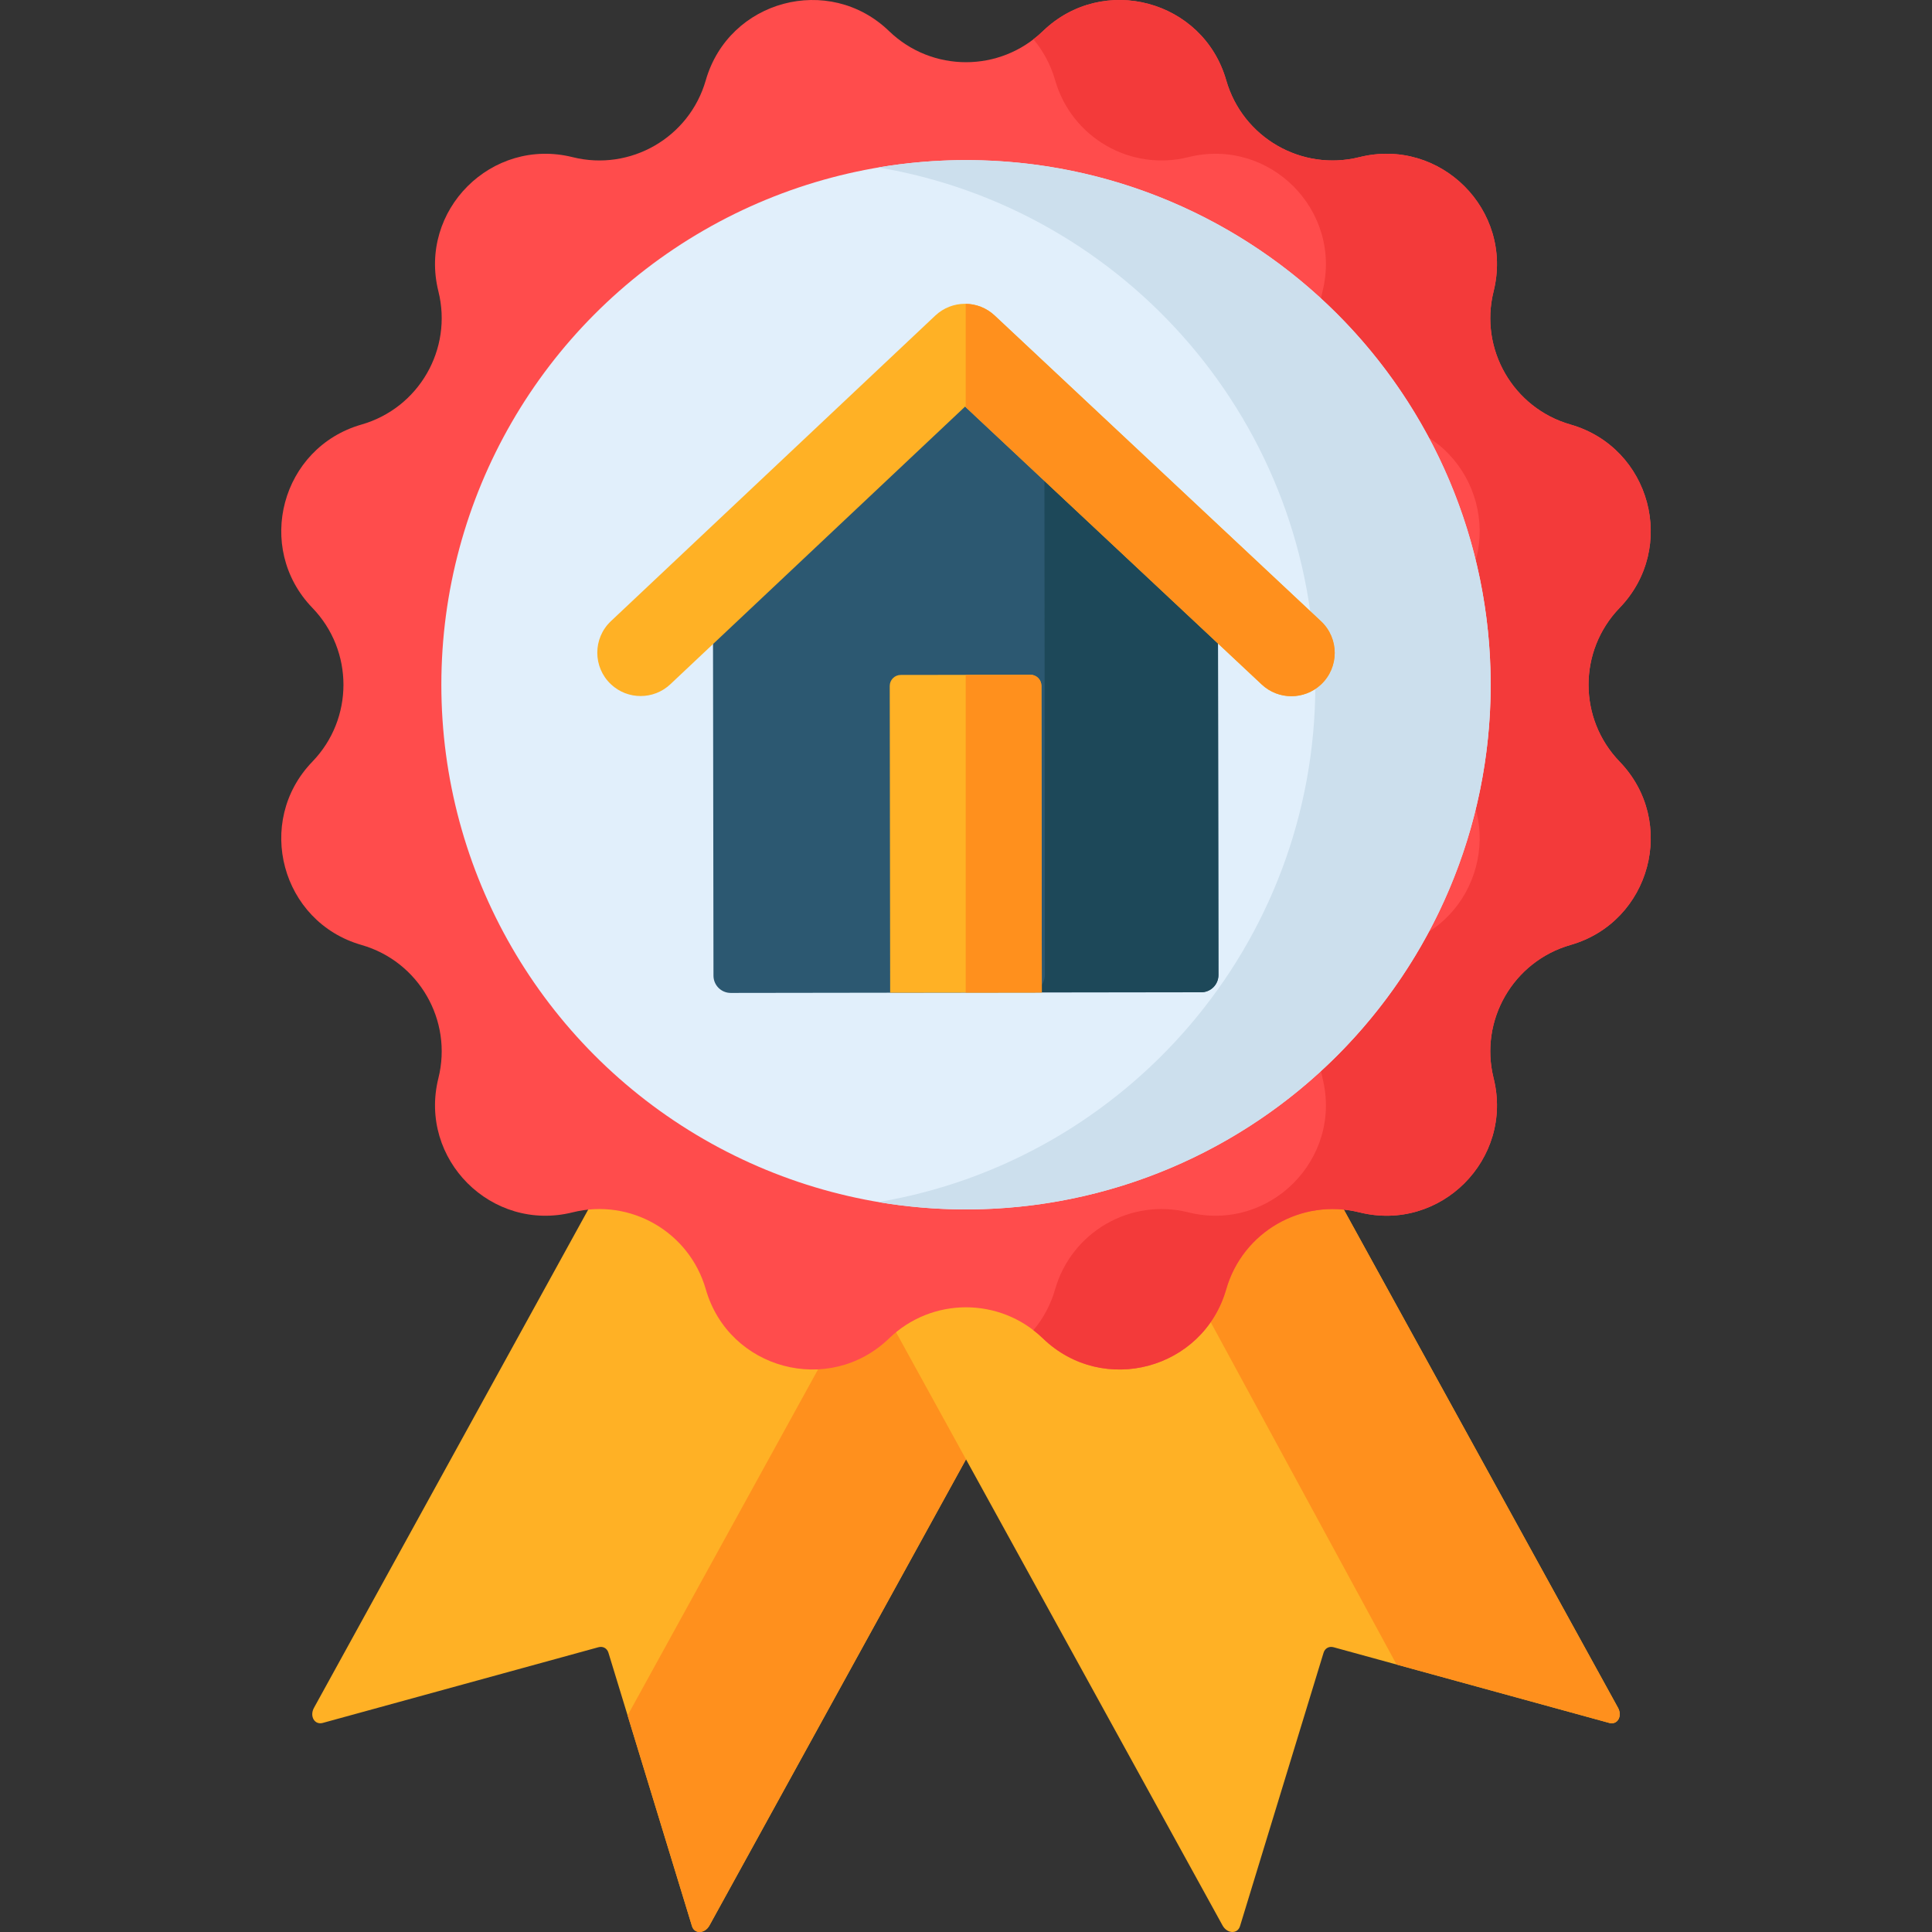 <svg xmlns="http://www.w3.org/2000/svg" xmlns:xlink="http://www.w3.org/1999/xlink" id="Capa_1" x="0px" y="0px" viewBox="0 0 512.001 512.001" style="enable-background:new 0 0 512.001 512.001;" xml:space="preserve"><rect x="0" y="0" width="512.001" height="512.001" fill="#333333" stroke="none"/><path style="fill:#FFB125;" d="M183.386,510.453l-22.143-72.46c-0.362-1.184-1.456-1.786-2.65-1.458l-73.064,20.059 c-2.164,0.594-3.541-1.787-2.319-4.009l121.772-221.248l104.802,57.682L188.013,510.268 C186.791,512.489,184.042,512.599,183.386,510.453z"></path><path style="fill:#FF901D;" d="M269.626,266.916L166.321,454.61l17.065,55.844c0.656,2.146,3.404,2.036,4.627-0.186L309.785,289.02 L269.626,266.916z"></path><path style="fill:#FFB125;" d="M328.616,510.453l22.143-72.46c0.362-1.184,1.456-1.786,2.65-1.458l73.064,20.059 c2.164,0.594,3.541-1.787,2.319-4.009L307.019,231.337l-104.802,57.682l121.772,221.248 C325.211,512.489,327.96,512.599,328.616,510.453z"></path><path style="fill:#FF901D;" d="M428.791,452.586L307.019,231.337l-39.116,21.529L370.107,441.12l56.365,15.475 C428.636,457.188,430.013,454.807,428.791,452.586z"></path><path style="fill:#FF4C4C;" d="M276.38,8.251L276.38,8.251c15.919-15.374,42.48-8.257,48.579,13.017l0,0 c4.356,15.192,19.963,24.203,35.298,20.379l0,0c21.473-5.355,40.917,14.089,35.563,35.563l0,0 c-3.824,15.335,5.187,30.942,20.379,35.298l0,0c21.274,6.099,28.391,32.66,13.017,48.579l0,0c-10.979,11.368-10.979,29.39,0,40.759 l0,0c15.374,15.919,8.257,42.48-13.017,48.579l0,0c-15.192,4.356-24.203,19.963-20.379,35.298l0,0 c5.355,21.473-14.089,40.917-35.563,35.563l0,0c-15.335-3.824-30.942,5.187-35.298,20.379l0,0 c-6.099,21.274-32.66,28.391-48.579,13.017l0,0c-11.368-10.979-29.39-10.979-40.759,0l0,0c-15.919,15.374-42.48,8.257-48.579-13.017 l0,0c-4.356-15.192-19.963-24.203-35.298-20.379l0,0c-21.473,5.355-40.917-14.089-35.563-35.563l0,0 c3.824-15.335-5.187-30.942-20.379-35.298l0,0c-21.274-6.099-28.391-32.66-13.017-48.579l0,0c10.979-11.368,10.979-29.39,0-40.759 l0,0c-15.374-15.919-8.257-42.48,13.017-48.579l0,0c15.192-4.356,24.203-19.963,20.379-35.298l0,0 c-5.355-21.473,14.089-40.917,35.563-35.563l0,0c15.335,3.824,30.942-5.187,35.298-20.379l0,0 c6.099-21.274,32.66-28.391,48.579-13.017l0,0C246.99,19.23,265.012,19.23,276.38,8.251z"></path><path style="fill:#F33A3A;" d="M429.216,201.846c-10.979-11.368-10.979-29.39,0-40.759l0,0c15.374-15.919,8.257-42.48-13.017-48.579 l0,0c-15.192-4.356-24.203-19.963-20.379-35.298l0,0c5.355-21.473-14.089-40.917-35.563-35.563l0,0 c-15.334,3.824-30.942-5.187-35.298-20.379l0,0C318.86-0.006,292.299-7.123,276.38,8.251l0,0c-0.805,0.778-1.648,1.494-2.515,2.162 c2.553,3.029,4.559,6.662,5.761,10.854l0,0c4.356,15.192,19.963,24.203,35.298,20.379l0,0c21.473-5.354,40.917,14.089,35.562,35.563 l0,0c-3.824,15.335,5.187,30.942,20.379,35.298l0,0c21.274,6.099,28.391,32.66,13.017,48.579l0,0 c-10.979,11.368-10.979,29.39,0,40.759l0,0c15.374,15.919,8.257,42.48-13.017,48.579l0,0c-15.192,4.356-24.203,19.963-20.379,35.298 l0,0c5.355,21.473-14.089,40.917-35.562,35.563l0,0c-15.335-3.824-30.942,5.187-35.298,20.379l0,0 c-1.202,4.193-3.208,7.826-5.761,10.855c0.868,0.668,1.71,1.384,2.515,2.162l0,0c15.919,15.374,42.48,8.257,48.579-13.017l0,0 c4.356-15.192,19.963-24.203,35.298-20.379l0,0c21.474,5.355,40.917-14.089,35.563-35.563l0,0 c-3.824-15.335,5.187-30.942,20.379-35.298l0,0C437.473,244.325,444.59,217.765,429.216,201.846L429.216,201.846z"></path><circle style="fill:#E1EFFB;" cx="256.001" cy="181.47" r="139.04"></circle><path style="fill:#CCDFED;" d="M256.001,42.428c-7.917,0-15.676,0.672-23.232,1.943c65.728,11.058,115.807,68.224,115.807,137.095 c0,68.872-50.079,126.038-115.807,137.095c7.556,1.271,15.315,1.943,23.232,1.943c76.789,0,139.038-62.25,139.038-139.038 S332.79,42.428,256.001,42.428z"></path><path style="fill:#2C5871;" d="M255.769,99.925l-66.823,62.95l0.134,95.698c0.004,2.524,2.053,4.568,4.577,4.565l124.68-0.174 c2.524-0.004,4.568-2.053,4.565-4.577l-0.134-95.699L255.769,99.925z"></path><path style="fill:#1D4859;" d="M322.767,162.688l-45.987-43.079l0.12,138.778c0.004,2.524-2.04,4.574-4.565,4.577h46 c2.525-0.004,4.568-2.053,4.565-4.577L322.767,162.688z"></path><g>	<path style="fill:#FFB125;" d="M273.055,178.818l-34.352,0.048c-1.612,0.002-2.917,1.311-2.914,2.923l0.113,81.29l40.189-0.056  l-0.113-81.29C275.975,180.121,274.667,178.816,273.055,178.818z"></path>	<path style="fill:#FFB125;" d="M177.648,181.335l78.111-73.583l78.617,73.647c4.417,4.138,11.287,4.138,15.704,0l0,0  c4.844-4.538,4.844-12.225,0-16.763l-86.491-81.023c-4.426-4.146-11.313-4.137-15.727,0.022l-85.964,80.981  c-4.813,4.534-4.813,12.185,0,16.719l0,0C166.321,185.501,173.225,185.501,177.648,181.335z"></path></g><g>	<path style="fill:#FF901D;" d="M273.055,178.818l-17.132,0.024v84.209l20.168-0.028l-0.114-81.29  C275.975,180.121,274.667,178.816,273.055,178.818z"></path>	<path style="fill:#FF901D;" d="M263.59,83.612c-2.16-2.024-4.907-3.05-7.666-3.094v27.387l78.454,73.493  c4.417,4.138,11.287,4.138,15.703,0l0,0c4.844-4.538,4.844-12.225,0-16.763L263.59,83.612z"></path></g><g></g><g></g><g></g><g></g><g></g><g></g><g></g><g></g><g></g><g></g><g></g><g></g><g></g><g></g><g></g></svg>
